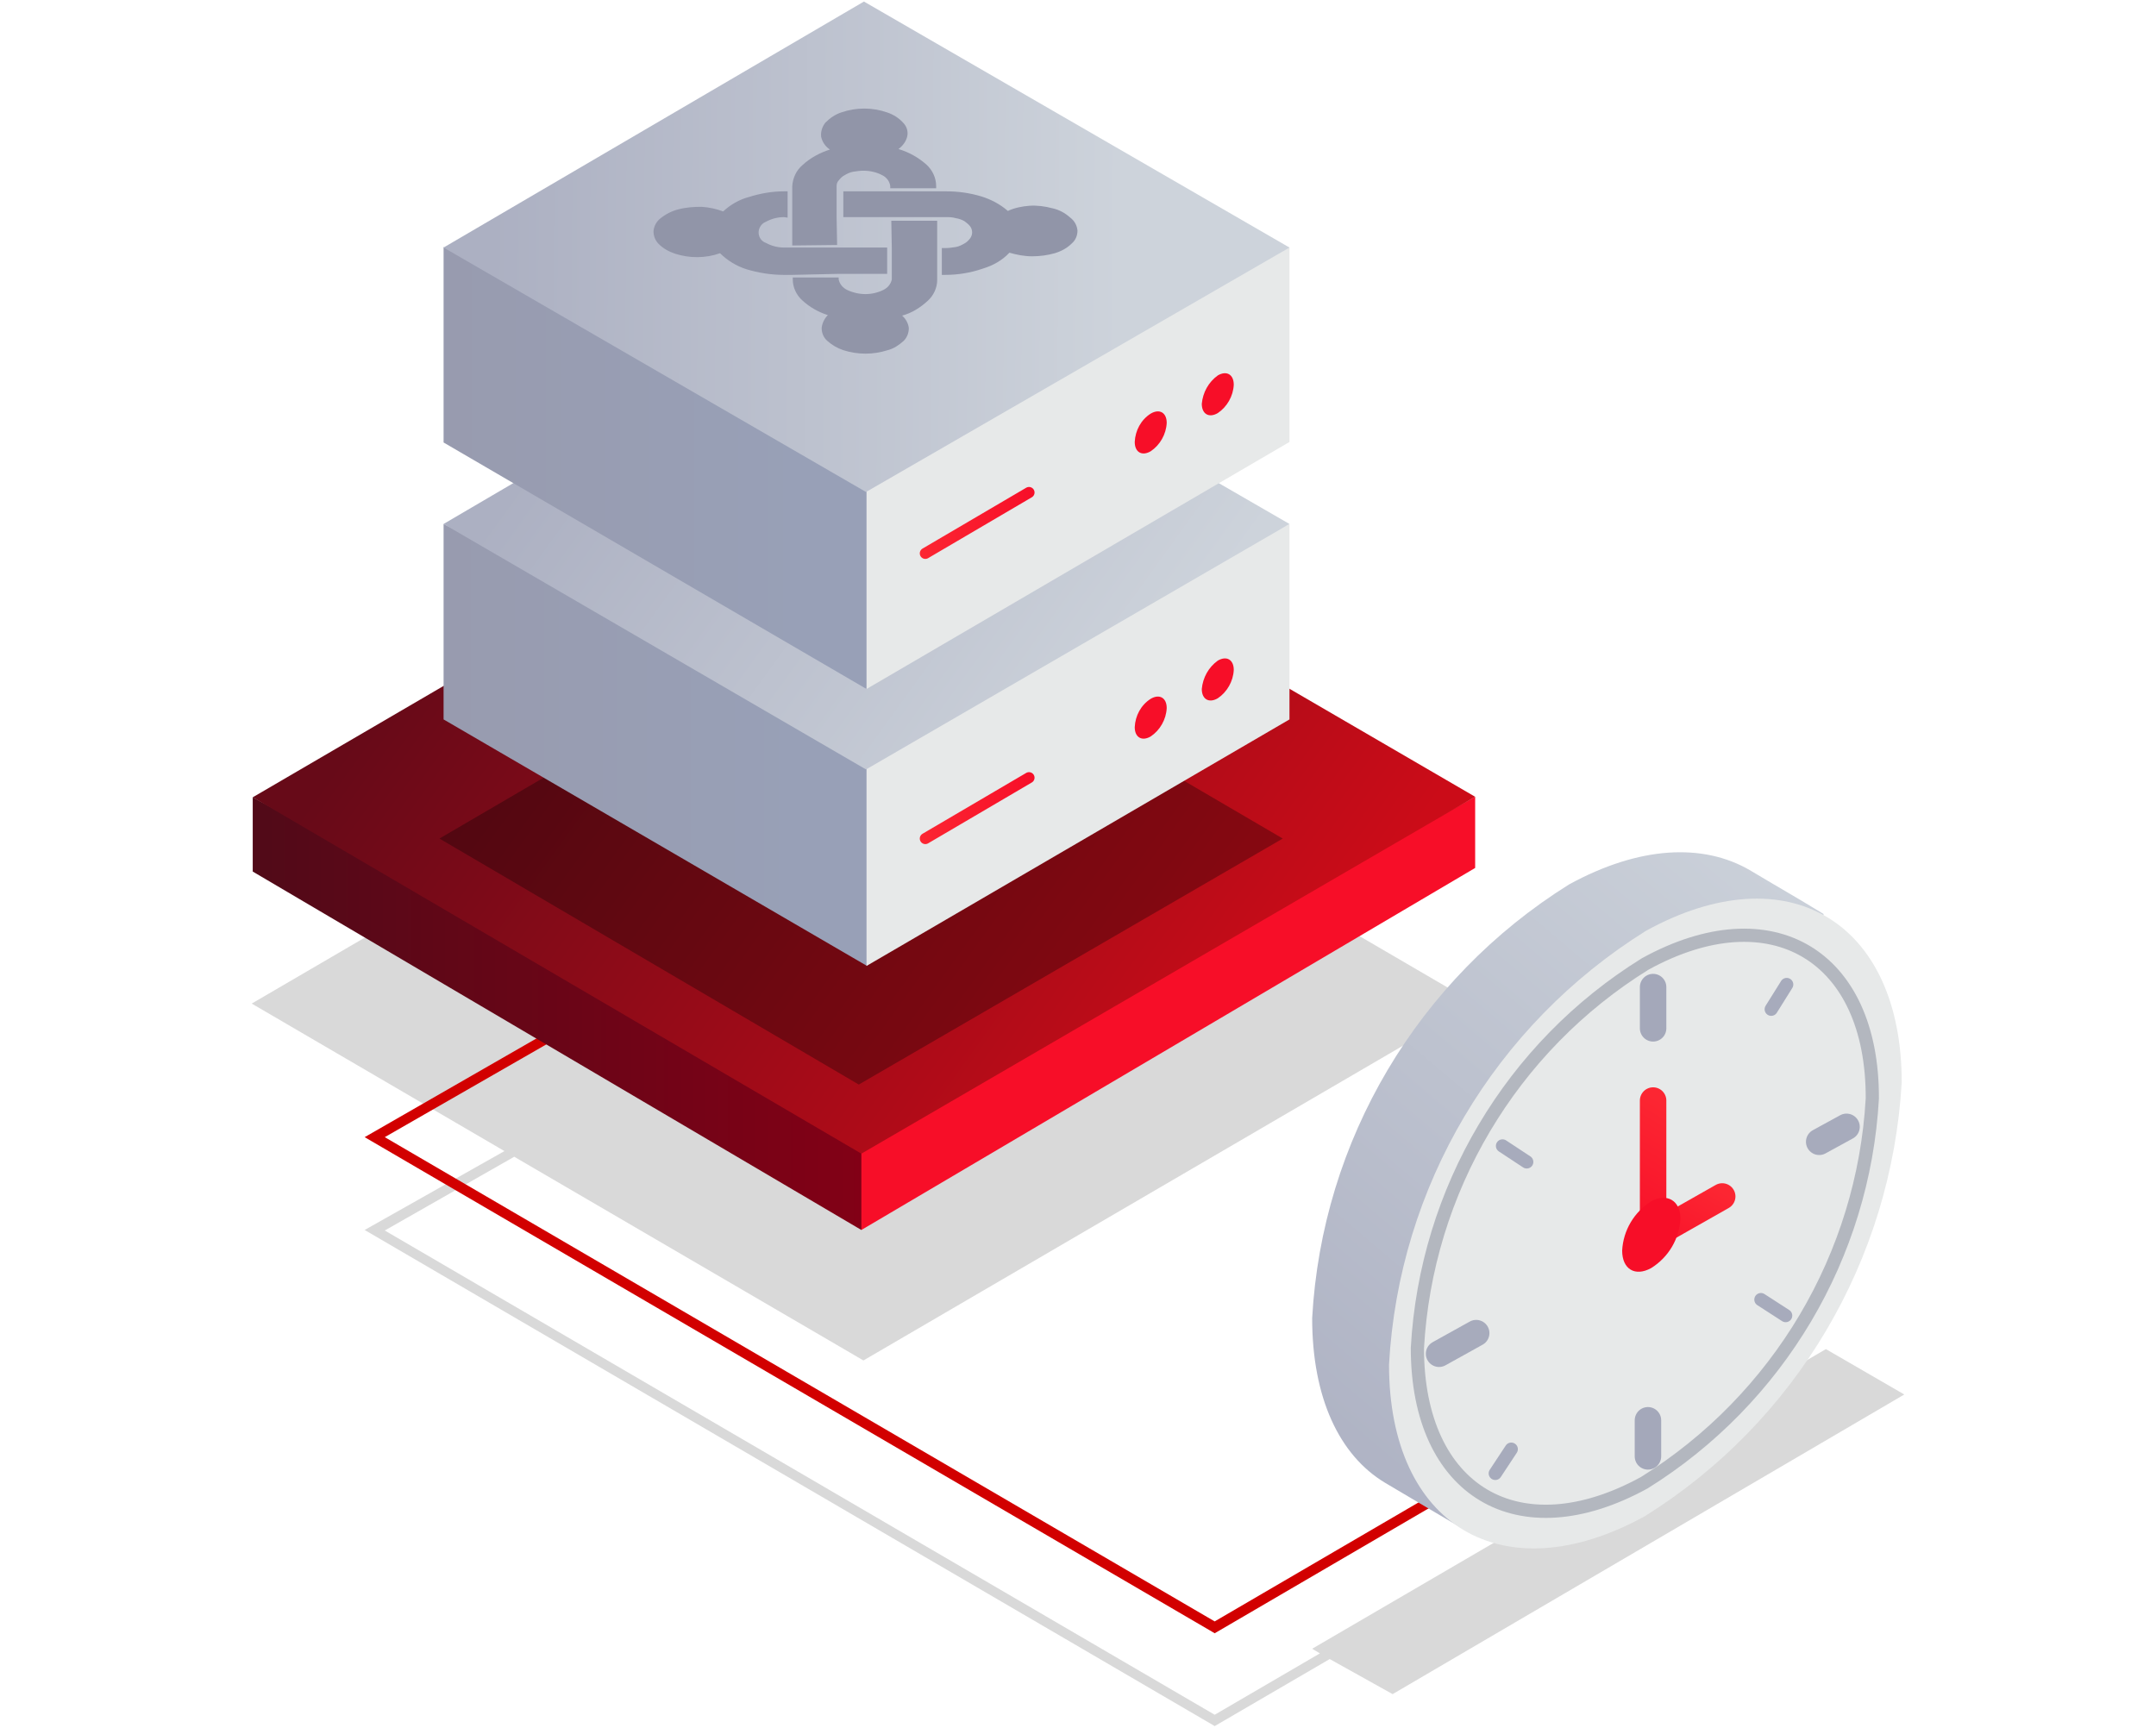 <?xml version="1.0" encoding="utf-8"?>
<!-- Generator: Adobe Illustrator 24.2.3, SVG Export Plug-In . SVG Version: 6.00 Build 0)  -->
<svg version="1.1" id="Warstwa_1" xmlns="http://www.w3.org/2000/svg" xmlns:xlink="http://www.w3.org/1999/xlink" x="0px" y="0px"
	 viewBox="0 0 418 335" style="enable-background:new 0 0 418 335;" xml:space="preserve">
<style type="text/css">
	.st0{opacity:0.15;fill:url(#SVGID_1_);enable-background:new    ;}
	.st1{fill:#D20000;}
	.st2{fill:url(#SVGID_2_);}
	.st3{fill:url(#SVGID_3_);}
	.st4{fill:url(#SVGID_4_);}
	.st5{opacity:0.3;fill:url(#SVGID_5_);enable-background:new    ;}
	.st6{fill:url(#SVGID_6_);}
	.st7{fill:url(#SVGID_7_);}
	.st8{fill:url(#SVGID_8_);}
	.st9{fill:none;stroke:url(#SVGID_9_);stroke-width:2.15;stroke-linecap:round;stroke-linejoin:round;}
	.st10{fill-rule:evenodd;clip-rule:evenodd;fill:#F70E28;}
	.st11{fill:url(#SVGID_10_);}
	.st12{fill:url(#SVGID_11_);}
	.st13{fill:url(#SVGID_12_);}
	.st14{fill:none;stroke:url(#SVGID_13_);stroke-width:2.15;stroke-linecap:round;stroke-linejoin:round;}
	.st15{fill-rule:evenodd;clip-rule:evenodd;fill:url(#Elipsa_820_1_);}
	.st16{fill-rule:evenodd;clip-rule:evenodd;fill:url(#Elipsa_820-2_1_);}
	.st17{fill:none;stroke:url(#SVGID_14_);stroke-width:5.13;stroke-linecap:round;stroke-linejoin:round;}
	.st18{fill:none;stroke:url(#SVGID_15_);stroke-width:5.13;stroke-linecap:round;stroke-linejoin:round;}
	
		.st19{opacity:0.95;fill:none;stroke:#A4A8BA;stroke-width:5.13;stroke-linecap:round;stroke-linejoin:round;enable-background:new    ;}
	
		.st20{opacity:0.95;fill:none;stroke:#A4A8BA;stroke-width:2.56;stroke-linecap:round;stroke-linejoin:round;enable-background:new    ;}
	.st21{fill:none;stroke:#A4A8BA;stroke-width:5.13;stroke-linecap:round;stroke-linejoin:round;}
	
		.st22{opacity:0.5;fill:none;stroke:#818696;stroke-width:2.56;stroke-linecap:round;stroke-linejoin:round;enable-background:new    ;}
	.st23{fill-rule:evenodd;clip-rule:evenodd;fill:#9195A8;}
</style>
<g id="Warstwa_1_1_">
	
		<linearGradient id="SVGID_1_" gradientUnits="userSpaceOnUse" x1="-6682.606" y1="-122.605" x2="-6848.966" y2="-2.215" gradientTransform="matrix(1 0 0 1 6973.28 296)">
		<stop  offset="0" style="stop-color:#000000"/>
		<stop  offset="1" style="stop-color:#000000"/>
	</linearGradient>
	<polygon class="st0" points="369.2,270.4 354,261.6 254.4,319.7 255.9,320.6 235.5,332.5 74.6,238.6 99.7,224.3 167.4,263.8 
		286,194.6 167.4,125.4 48.8,194.6 97.8,223.2 70.7,238.5 235,334.4 235.5,334.7 257.8,321.7 270,328.5 	"/>
	<polygon class="st1" points="235.5,316.7 235,316.4 70.7,220.5 155.8,171.6 156.8,173.3 74.6,220.5 235.5,314.4 321.5,264.2 
		322.5,265.9 	"/>
	
		<linearGradient id="SVGID_2_" gradientUnits="userSpaceOnUse" x1="-6801.58" y1="190.54" x2="-6924.28" y2="190.54" gradientTransform="matrix(1 0 0 -1 6973.28 387.09)">
		<stop  offset="0" style="stop-color:#840016"/>
		<stop  offset="1" style="stop-color:#510A18"/>
	</linearGradient>
	<polygon class="st2" points="171.7,221 49,154.6 49,169 167,238.5 	"/>
	
		<linearGradient id="SVGID_3_" gradientUnits="userSpaceOnUse" x1="-7180.073" y1="190.59" x2="-7177.986" y2="190.59" gradientTransform="matrix(1 0 0 -1 6973.28 387.09)">
		<stop  offset="0" style="stop-color:#FC2632"/>
		<stop  offset="1" style="stop-color:#F70E28"/>
	</linearGradient>
	<polygon class="st3" points="286,168.3 286,154.5 167,220.6 167,238.5 	"/>
	
		<linearGradient id="SVGID_4_" gradientUnits="userSpaceOnUse" x1="-6732.733" y1="179.676" x2="-6875.849" y2="283.249" gradientTransform="matrix(1 0 0 -1 6973.28 387.09)">
		<stop  offset="0" style="stop-color:#CB0C18"/>
		<stop  offset="1" style="stop-color:#670A18"/>
	</linearGradient>
	<polygon class="st4" points="49,154.6 167,223.7 286,154.5 167.4,85.5 	"/>
	
		<linearGradient id="SVGID_5_" gradientUnits="userSpaceOnUse" x1="-12447.292" y1="-279.91" x2="-12546.061" y2="-351.38" gradientTransform="matrix(1 0 0 1 12664.67 479)">
		<stop  offset="0" style="stop-color:#000000"/>
		<stop  offset="1" style="stop-color:#000000"/>
	</linearGradient>
	<polygon class="st5" points="167,114.8 248.7,162.6 166.5,210.3 85.2,162.6 	"/>
	
		<linearGradient id="SVGID_6_" gradientUnits="userSpaceOnUse" x1="-12594.75" y1="-334.55" x2="-12509.45" y2="-334.55" gradientTransform="matrix(1 0 0 1 12664.67 479)">
		<stop  offset="0" style="stop-color:#989AAD"/>
		<stop  offset="1" style="stop-color:#98A0B7"/>
	</linearGradient>
	<polygon class="st6" points="168.1,187.3 86,139.5 86,101.6 171.3,144.3 	"/>
	
		<linearGradient id="SVGID_7_" gradientUnits="userSpaceOnUse" x1="-12393.271" y1="-334.55" x2="-12391.83" y2="-334.55" gradientTransform="matrix(1 0 0 1 12664.67 479)">
		<stop  offset="0" style="stop-color:#E7E9E9"/>
		<stop  offset="1" style="stop-color:#98AACD"/>
	</linearGradient>
	<polygon class="st7" points="168,187.3 168,144.2 250,101.6 250,139.5 	"/>
	
		<linearGradient id="SVGID_8_" gradientUnits="userSpaceOnUse" x1="-12446.125" y1="-340.826" x2="-12545.146" y2="-412.476" gradientTransform="matrix(1 0 0 1 12664.67 479)">
		<stop  offset="0" style="stop-color:#CDD3DB"/>
		<stop  offset="1" style="stop-color:#ACB0C2"/>
	</linearGradient>
	<polygon class="st8" points="167.4,53.9 250,101.6 167.9,149.2 86,101.6 	"/>
	
		<linearGradient id="SVGID_9_" gradientUnits="userSpaceOnUse" x1="-12486.305" y1="-322.3" x2="-12464.105" y2="-322.3" gradientTransform="matrix(1 0 0 1 12664.67 479)">
		<stop  offset="0" style="stop-color:#FC2632"/>
		<stop  offset="1" style="stop-color:#F70E28"/>
	</linearGradient>
	<line class="st9" x1="199.5" y1="150.8" x2="179.4" y2="162.6"/>
	<path id="Elipsa_1169" class="st10" d="M220,141c0,2,1.4,2.8,3.1,1.8c1.8-1.2,3-3.3,3.1-5.5c0-2-1.4-2.8-3.1-1.8
		C221.2,136.7,220.1,138.8,220,141z"/>
	<path id="Elipsa_1169-2" class="st10" d="M233,133.6c0,2,1.4,2.8,3.1,1.8c1.8-1.2,3-3.3,3.1-5.5c0-2-1.4-2.8-3.1-1.8
		C234.3,129.4,233.2,131.4,233,133.6z"/>
	
		<linearGradient id="SVGID_10_" gradientUnits="userSpaceOnUse" x1="-12594.93" y1="-388.25" x2="-12508.63" y2="-388.25" gradientTransform="matrix(1 0 0 1 12664.67 479)">
		<stop  offset="0" style="stop-color:#989AAD"/>
		<stop  offset="1" style="stop-color:#98A0B7"/>
	</linearGradient>
	<polygon class="st11" points="168,133.6 86,85.8 86,47.9 172.3,90.6 	"/>
	
		<linearGradient id="SVGID_11_" gradientUnits="userSpaceOnUse" x1="-12393.271" y1="-388.25" x2="-12391.83" y2="-388.25" gradientTransform="matrix(1 0 0 1 12664.67 479)">
		<stop  offset="0" style="stop-color:#E7E9E9"/>
		<stop  offset="1" style="stop-color:#98AACD"/>
	</linearGradient>
	<polygon class="st12" points="168,133.6 168,90.4 250,47.9 250,85.7 	"/>
	
		<linearGradient id="SVGID_12_" gradientUnits="userSpaceOnUse" x1="733.9" y1="-430.796" x2="856.13" y2="-431.666" gradientTransform="matrix(-1 0 0 1 951.3 479)">
		<stop  offset="0" style="stop-color:#CDD3DB"/>
		<stop  offset="1" style="stop-color:#ACB0C2"/>
	</linearGradient>
	<polygon class="st13" points="167.5,0.3 86,48 167.9,95.4 250,48 	"/>
	
		<linearGradient id="SVGID_13_" gradientUnits="userSpaceOnUse" x1="-12486.305" y1="-377.6" x2="-12464.105" y2="-377.6" gradientTransform="matrix(1 0 0 1 12664.67 479)">
		<stop  offset="0" style="stop-color:#FC2632"/>
		<stop  offset="1" style="stop-color:#F70E28"/>
	</linearGradient>
	<line class="st14" x1="199.5" y1="95.5" x2="179.4" y2="107.3"/>
	<path id="Elipsa_1169-3" class="st10" d="M220,85.7c0,2,1.4,2.8,3.1,1.8c1.8-1.2,3-3.3,3.1-5.5c0-2-1.4-2.8-3.1-1.8
		C221.2,81.4,220.1,83.5,220,85.7z"/>
	<path id="Elipsa_1169-4" class="st10" d="M233,78.3c0,2,1.4,2.8,3.1,1.8c1.8-1.2,3-3.3,3.1-5.5c0-2-1.4-2.8-3.1-1.8
		C234.3,74.1,233.2,76.1,233,78.3z"/>
	
		<linearGradient id="Elipsa_820_1_" gradientUnits="userSpaceOnUse" x1="-4953.808" y1="2152.416" x2="-4785.298" y2="2180.696" gradientTransform="matrix(-0.51 0.86 -0.86 -0.51 -321.39 5516.85)">
		<stop  offset="0" style="stop-color:#CDD3DB"/>
		<stop  offset="1" style="stop-color:#ACB0C2"/>
	</linearGradient>
	<path id="Elipsa_820" class="st15" d="M283.4,296.3c-5.3-3.1-8.3-4.9-14.9-8.8c-8.8-5.3-14.1-16.4-14.1-31.9
		c1.9-34.5,20.5-65.8,49.8-84.1c13.7-7.5,26-8,35-2.8c6.7,4,8.4,4.9,14.3,8.5C355.6,178.4,285.4,297.5,283.4,296.3z"/>
	
		<linearGradient id="Elipsa_820-2_1_" gradientUnits="userSpaceOnUse" x1="-4832.013" y1="2151.7" x2="-4697.984" y2="2185.45" gradientTransform="matrix(-0.51 0.86 -0.86 -0.51 -321.39 5516.85)">
		<stop  offset="0.51" style="stop-color:#E7E9E9"/>
		<stop  offset="0.73" style="stop-color:#B1B4C3"/>
		<stop  offset="0.9" style="stop-color:#8F92AA"/>
		<stop  offset="0.99" style="stop-color:#8285A1"/>
	</linearGradient>
	<path id="Elipsa_820-2" class="st16" d="M368.7,209.9c-2,34.5-20.5,65.8-49.8,84.1c-27.5,15.1-49.6,1.9-49.6-29.4
		c1.9-34.5,20.5-65.8,49.8-84.1C346.5,165.4,368.7,178.6,368.7,209.9z"/>
	
		<linearGradient id="SVGID_14_" gradientUnits="userSpaceOnUse" x1="-7057.068" y1="2145.841" x2="-7029.571" y2="2145.841" gradientTransform="matrix(-0.51 0.86 -0.86 -0.51 -1427.11 7379.62)">
		<stop  offset="0" style="stop-color:#FC2632"/>
		<stop  offset="1" style="stop-color:#F70E28"/>
	</linearGradient>
	<line class="st17" x1="320.5" y1="239.4" x2="320.5" y2="213.4"/>
	
		<linearGradient id="SVGID_15_" gradientUnits="userSpaceOnUse" x1="-7047.974" y1="2135.481" x2="-7028.768" y2="2135.481" gradientTransform="matrix(-0.51 0.86 -0.86 -0.51 -1427.11 7379.62)">
		<stop  offset="0" style="stop-color:#FC2632"/>
		<stop  offset="1" style="stop-color:#F70E28"/>
	</linearGradient>
	<line class="st18" x1="333.9" y1="232" x2="319.8" y2="240"/>
	<path id="Elipsa_820-3" class="st10" d="M325.8,236.3c-0.2,3.9-2.3,7.5-5.7,9.6c-3.1,1.7-5.6,0.2-5.6-3.4c0.2-3.9,2.3-7.5,5.7-9.6
		C323.2,231.3,325.8,232.8,325.8,236.3z"/>
	<line class="st19" x1="352.7" y1="221.4" x2="358" y2="218.5"/>
	<line class="st20" x1="343.4" y1="195.7" x2="346.4" y2="190.9"/>
	<line class="st20" x1="289.9" y1="285.7" x2="293" y2="281"/>
	<line class="st19" x1="279" y1="262.5" x2="286.2" y2="258.5"/>
	<line class="st21" x1="319.5" y1="275.4" x2="319.5" y2="282.4"/>
	<line class="st21" x1="320.5" y1="191.4" x2="320.5" y2="199.4"/>
	<path id="Elipsa_820-4" class="st22" d="M363,213c-1.7,30.5-18.2,58.3-44.2,74.5c-24.4,13.4-44,1.7-44-26.1
		c1.7-30.6,18.2-58.4,44.2-74.5C343.4,173.5,363.1,185.2,363,213z"/>
	<line class="st20" x1="296" y1="225.3" x2="291.3" y2="222.2"/>
	<line class="st20" x1="346.2" y1="255.1" x2="341.4" y2="252"/>
</g>
<path id="Kształt_4_kopia" class="st23" d="M153.6,53.3h-1.7c-2.4,0-4.9-0.4-7.2-1.1c-1.9-0.6-3.7-1.7-5.1-3.1
	c-2.8,1-5.9,1-8.7,0.1c-1.2-0.4-2.3-1-3.2-1.9c-0.7-0.7-1-1.6-1-2.5c0.1-1,0.6-1.9,1.4-2.5c1-0.8,2.2-1.4,3.4-1.7
	c1.5-0.4,3-0.5,4.5-0.5c1.5,0.1,2.9,0.4,4.2,0.9c1.4-1.3,3.1-2.3,5-2.8c2.2-0.7,4.5-1.1,6.8-1.1h0.7v5.1l-0.7-0.1
	c-1.2,0-2.4,0.3-3.5,0.9c-1.1,0.4-1.7,1.7-1.3,2.8c0.2,0.6,0.7,1.1,1.3,1.3c1.1,0.6,2.3,0.9,3.5,0.9h20v5.1h-9.4L153.6,53.3
	L153.6,53.3z M153.6,47.6V37.1v-1c0.1-1.6,0.8-3.1,2-4.1c1.5-1.4,3.4-2.4,5.3-3c-0.9-0.6-1.5-1.5-1.7-2.5c-0.1-1,0.2-1.9,0.8-2.7
	c0.9-0.9,1.9-1.6,3.1-2c2.9-1,6-1,8.9,0c1.2,0.4,2.3,1.1,3.1,2c0.7,0.7,1,1.7,0.8,2.6c-0.2,1-0.9,1.9-1.7,2.5c2,0.6,3.8,1.6,5.4,3
	c1.2,1.1,1.9,2.6,1.9,4.2v0.4h-8.9v-0.4c-0.1-0.9-0.7-1.7-1.5-2.1c-1.1-0.6-2.4-0.9-3.7-0.9c-0.7,0-1.3,0.1-2,0.2
	c-0.6,0.1-1.2,0.4-1.7,0.7c-0.4,0.2-0.8,0.6-1.1,1c-0.3,0.3-0.4,0.7-0.4,1.1v1v5.1l0.1,5.3L153.6,47.6L153.6,47.6z M195.7,49
	c-1.4,1.5-3.2,2.5-5.2,3.1c-2.3,0.8-4.8,1.2-7.2,1.2h-0.7v-5.2h0.7c0.7,0,1.3-0.1,2-0.2c0.6-0.1,1.2-0.4,1.7-0.7
	c0.4-0.2,0.8-0.6,1.1-1c0.5-0.7,0.5-1.6,0-2.3c-0.3-0.4-0.7-0.7-1.1-1c-0.5-0.3-1.1-0.5-1.7-0.6c-0.7-0.2-1.3-0.2-2-0.2h-10.6h-9.2
	v-5h19.9c2.3,0,4.6,0.3,6.9,1c1.9,0.6,3.6,1.5,5.1,2.8c1.3-0.6,2.8-0.9,4.2-1c1.5-0.1,3,0.1,4.5,0.5c1.3,0.3,2.4,0.9,3.4,1.8
	c0.8,0.6,1.3,1.5,1.4,2.5c0,1-0.4,1.9-1.1,2.5c-0.9,0.9-2,1.5-3.3,1.9c-1.4,0.4-2.9,0.6-4.4,0.6C198.6,49.7,197.1,49.4,195.7,49
	L195.7,49z M181.7,42.8v10.5v1c0,1.5-0.7,3-1.8,4c-1.4,1.3-3.1,2.4-5,2.9c0.7,0.6,1.2,1.5,1.3,2.4c0,0.9-0.3,1.8-1,2.5
	c-0.9,0.8-1.9,1.5-3.1,1.8c-2.8,0.9-5.8,0.9-8.6,0c-1.2-0.4-2.2-1-3.1-1.8c-0.7-0.6-1.1-1.5-1.1-2.5c0.1-0.9,0.5-1.8,1.2-2.5
	c-1.9-0.6-3.6-1.6-5-2.9c-1.1-1-1.8-2.5-1.8-4v-0.4h8.9v0.4c0.2,0.9,0.8,1.6,1.6,2c2.3,1.1,4.9,1.1,7.1,0c0.8-0.4,1.4-1.1,1.6-2v-1
	v-5.1l-0.1-5.3h8.9L181.7,42.8z"/>
</svg>
